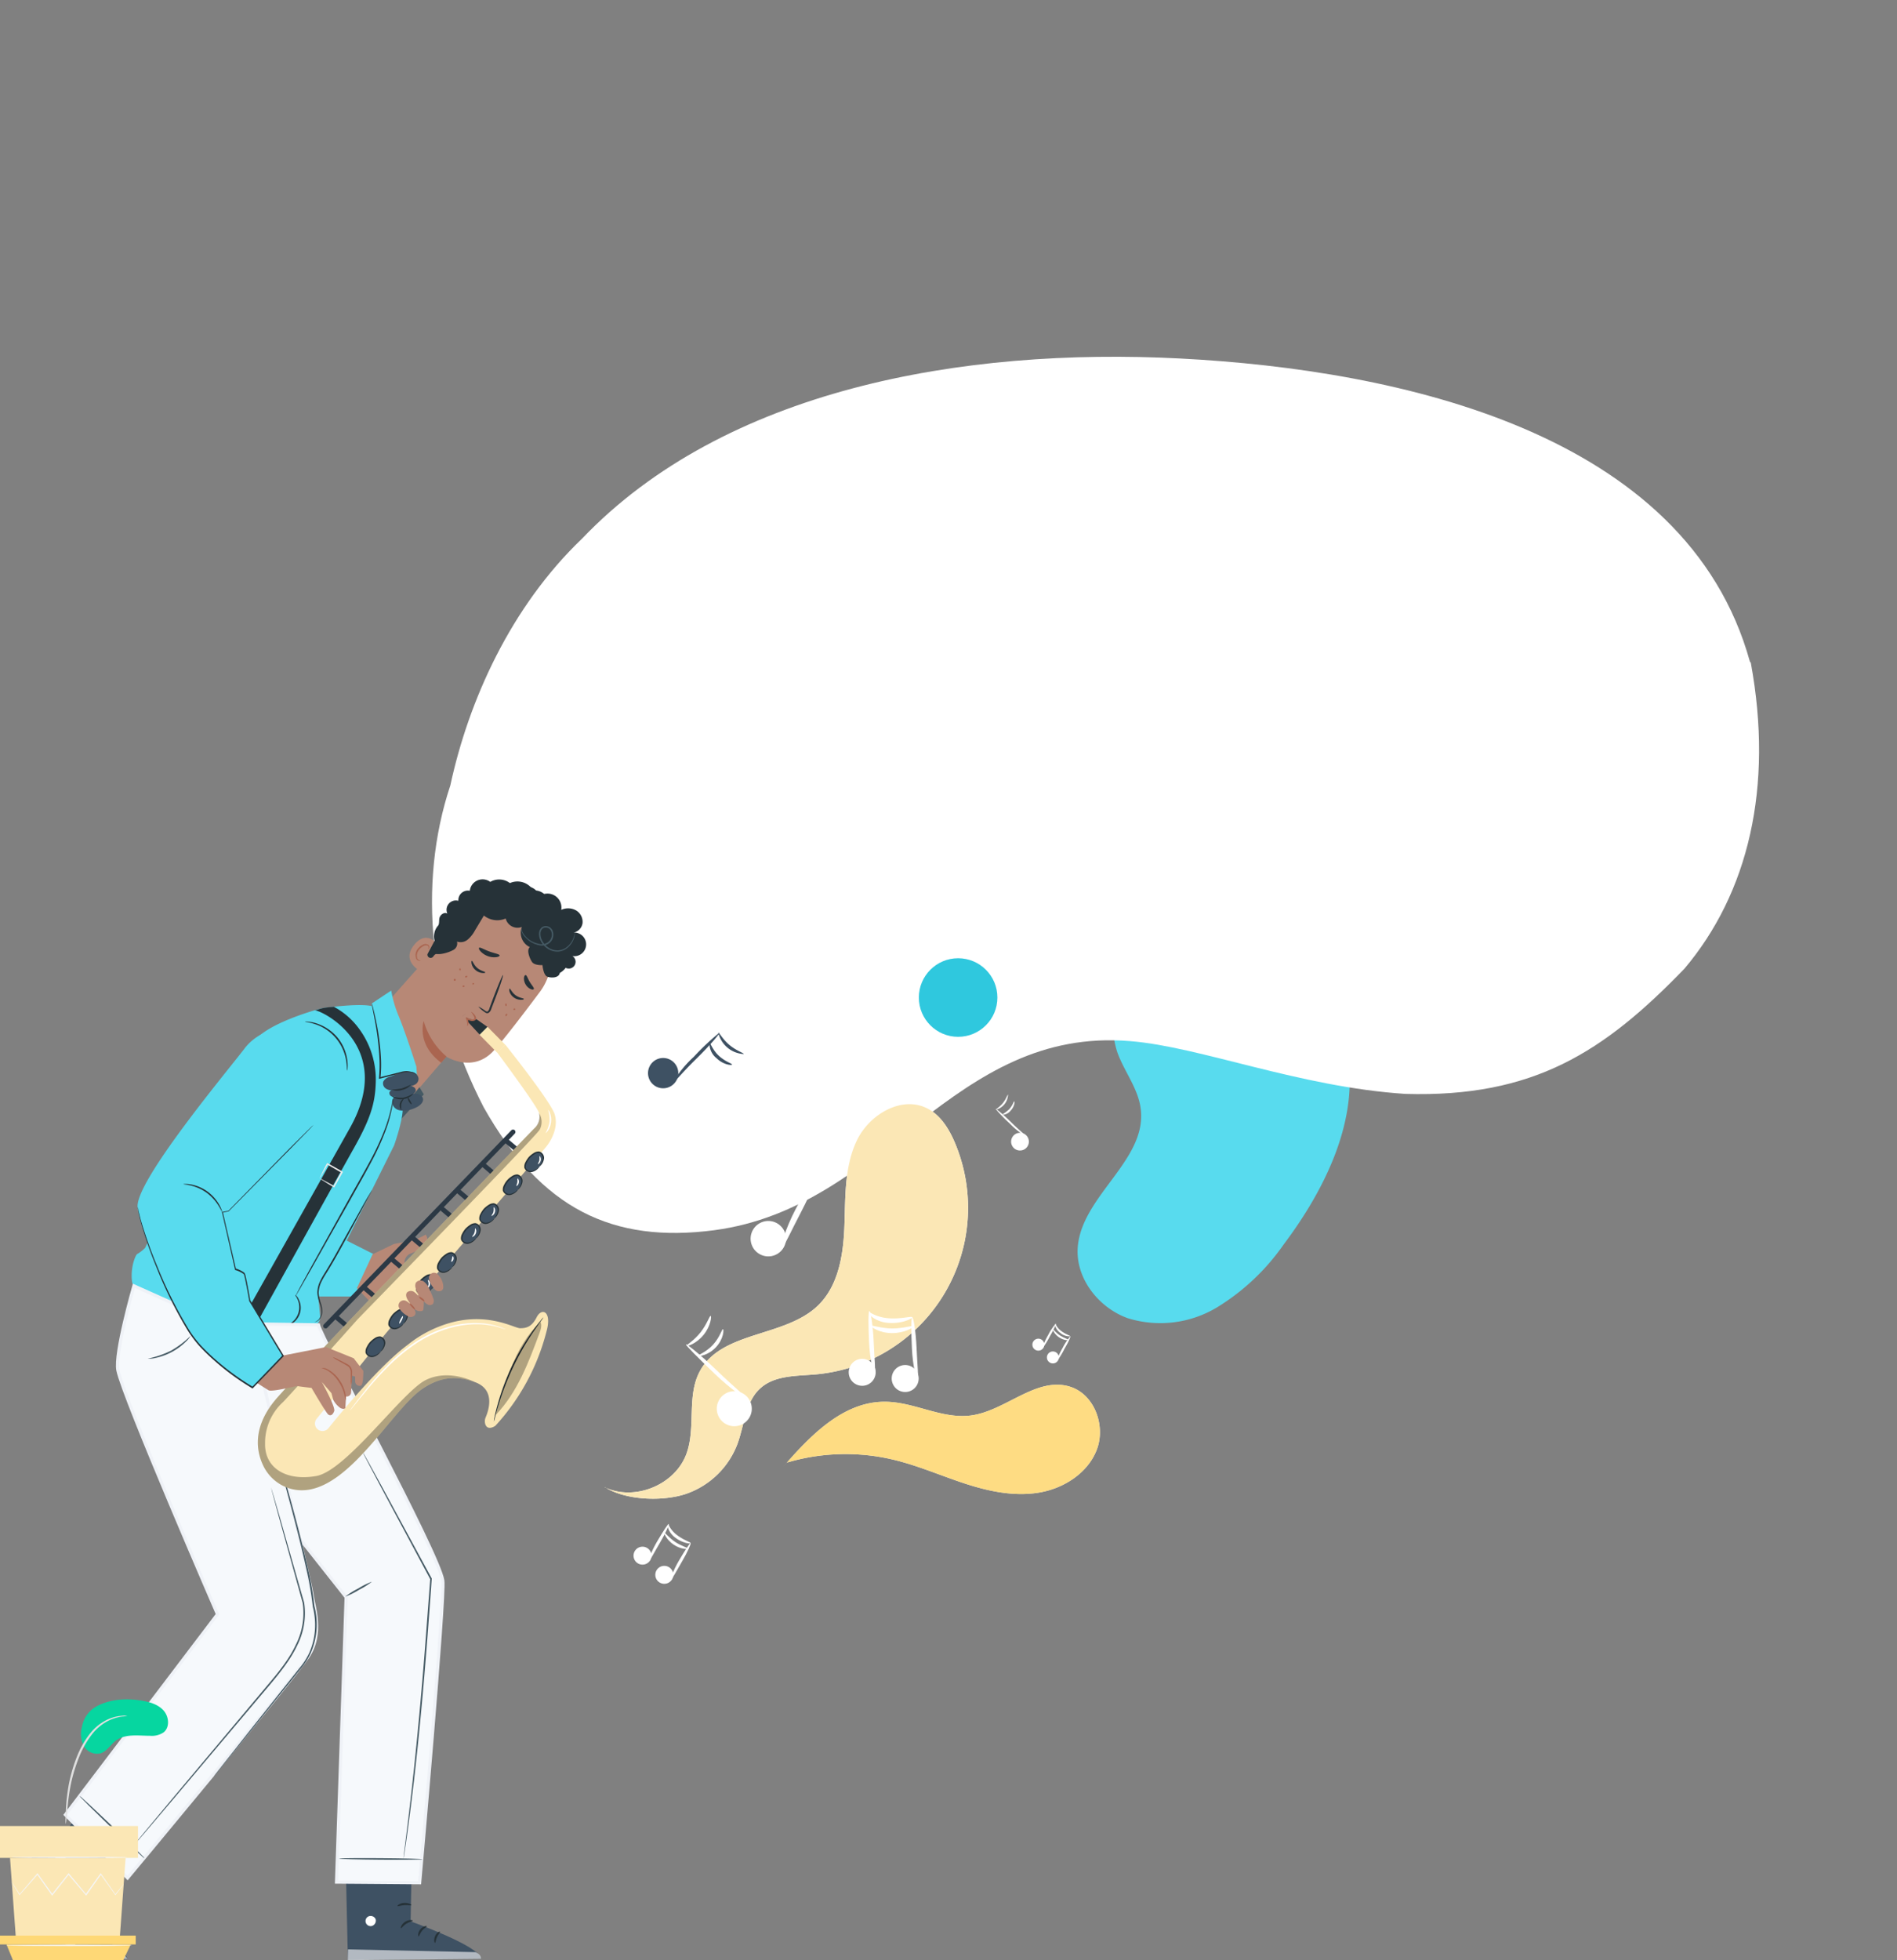 <svg xmlns="http://www.w3.org/2000/svg" width="600.201" height="619.921" viewBox="0 0 600.201 619.921">
    <rect x="0" y="0" width="600.201" height="619.921" fill="#808080" stroke="none"/>
    <defs>
        <style>
            .cls-1{fill:#58dbee}.cls-2{fill:#fff}.cls-3{fill:#b78876}.cls-4{fill:#aa6550}.cls-5{fill:#263238}.cls-6{fill:#455a64}.cls-7{fill:#3e5163}.cls-9{opacity:.6}.cls-10{fill:#f6f9fc;stroke:#eff2f7}.cls-11{opacity:.3}.cls-12{fill:#fbe7b5}.cls-15{fill:#fed876}.cls-16{fill:#f5f5f5}
        </style>
    </defs>
    <g id="Grupo_4393" transform="translate(-767.537 -6589.166)">
        <g id="Grupo_4389" transform="rotate(30 -12243.023 5562.992)">
            <path id="Trazado_1051" d="M19.271 2.811A41.95 41.95 0 0 0 .715 28.5a30.746 30.746 0 0 0 9.352 29.34c4.935 4.195 11.376 6.589 15.3 11.7 10.092 13.048-2.467 33.36 4.786 48.138 4.318 8.76 15.225 13.1 24.824 11.376A34.793 34.793 0 0 0 77.729 112a70.427 70.427 0 0 0 8.34-27.835c2.468-20.21 1.259-43.306-10.684-59.741S37.63-6.221 19.395 2.811" class="cls-1"/>
        </g>
        <g id="Grupo_4388" transform="rotate(-128 2259.44 3302.628)">
            <path id="Trazado_1051-2" d="M72.44 403.672c-35.462-18.513-56.917-45.485-63.31-76.135-5.088-36.271-2.73-62.716 23.139-93.921 22.378-25.115 51.8-42.038 66.748-58.323 38.458-41.616 6.259-93.389 33.9-140.512C149.376 6.854 171.922-4.306 208.5 1.2c36.834 6.964 68.369 26.738 86.7 54.361 17.6 21.1 32.743 49.821 35.849 80.927 9.4 64.43-26.164 131.827-71.673 184.221S142.4 432.465 72.91 403.672" class="cls-2" transform="translate(9.456 7.388)"/>
        </g>
        <g id="Grupo_3470" transform="translate(760.085 266.975)">
            <g id="Playing_Music-pana" transform="translate(7.452 6600.303)">
                <g id="freepik--Character--inject-37">
                    <path id="Trazado_1086" d="M180.687 142.181l-2.806 15.5 1.244 15.417 10.618-2.554 5.782-6.754 4.855-5.613s8.42 5.379 15.043-1.946c3.2-3.536 9.187-11.357 14.528-18.5a18.392 18.392 0 0 0-2.563-24.819l-.711-.636c-8.1-6.343-18.009-3-24.127 5.267l-21.872 24.669" class="cls-3" transform="translate(-59.163 -102.103)"/>
                    <path id="Trazado_1087" d="M201.478 160.756a22.985 22.985 0 0 1-7.232-11.226s-2.423 7.334 5.557 13.191z" class="cls-4" transform="translate(-60.196 -104.718)"/>
                    <path id="Trazado_1088" d="M223.342 138.58c.253-.056.664 1.207 1.871 2.086s2.582.936 2.61 1.151-.318.281-.935.281a3.742 3.742 0 0 1-2.227-.73 3.638 3.638 0 0 1-1.375-1.871c-.122-.524-.057-.897.056-.917z" class="cls-5" transform="translate(-62.087 -104.012)"/>
                    <path id="Trazado_1089" d="M210.56 129.18c.253 0 .552 1.272 1.712 2.255s2.488 1.132 2.5 1.375-.346.253-.936.206a3.8 3.8 0 0 1-2.142-.936 3.741 3.741 0 0 1-1.216-1.965c-.133-.57-.03-.926.082-.935z" class="cls-5" transform="translate(-61.261 -103.406)"/>
                    <path id="Trazado_1090" d="M212.74 143.953a10.372 10.372 0 0 1 2.114 1.272c.318.225.646.412.87.253a1.927 1.927 0 0 0 .561-1.029l1.095-2.975c1.59-4.2 3-7.55 3.171-7.484s-.935 3.527-2.563 7.727c-.393 1.029-.776 2.011-1.132 2.947a2.245 2.245 0 0 1-.861 1.272.936.936 0 0 1-.851 0 3.135 3.135 0 0 1-.552-.365 9.889 9.889 0 0 1-1.852-1.618z" class="cls-5" transform="translate(-61.411 -103.716)"/>
                    <path id="Trazado_1091" d="M213 124.776c.318-.3 1.59.552 3.274 1.16s3.19.823 3.237 1.254c0 .206-.384.44-1.085.543a5.782 5.782 0 0 1-2.685-.346 5.857 5.857 0 0 1-2.273-1.5c-.468-.522-.621-.962-.468-1.111z" class="cls-5" transform="translate(-61.424 -103.118)"/>
                    <path id="Trazado_1092" d="M228.676 134c.44 0 .7 1.113 1.356 2.18s1.441 1.871 1.272 2.236c-.094.187-.477.224-1 0a3.5 3.5 0 0 1-1.59-1.459 3.611 3.611 0 0 1-.524-2.1c.065-.539.29-.857.486-.857z" class="cls-5" transform="translate(-62.407 -103.717)"/>
                    <path id="Trazado_1093" d="M199.069 124.327c-.075-.159-3.742-5.987-8.055-.786s1.806 8.42 1.937 8.307 6.118-7.521 6.118-7.521z" class="cls-3" transform="translate(-59.911 -102.903)"/>
                    <path id="Trazado_1094" d="M193.128 128.7a1.3 1.3 0 0 1-.355-.065 1.207 1.207 0 0 1-.692-.543 2.91 2.91 0 0 1 .627-2.872 3.836 3.836 0 0 1 1.328-1.095 1.375 1.375 0 0 1 1.254-.131.608.608 0 0 1 .327.692c-.047.206-.168.281-.15.309s.187 0 .327-.243a.757.757 0 0 0 .056-.5.87.87 0 0 0-.383-.543 1.665 1.665 0 0 0-1.618 0 4.041 4.041 0 0 0-1.516 1.2 3.056 3.056 0 0 0-.533 3.34 1.244 1.244 0 0 0 .935.543c.271.031.402-.062.393-.092z" class="cls-4" transform="translate(-60.041 -103.04)"/>
                    <path id="Trazado_1095" d="M241.137 122.108a3.172 3.172 0 0 0-2.947-2.442 3.162 3.162 0 0 0-1.366-4.958 2.666 2.666 0 0 0-2.806-4.388 4.584 4.584 0 0 0-4.968-5.164 5.875 5.875 0 0 0-7.419-2.348 5.613 5.613 0 0 0-6.212-.374 4.069 4.069 0 0 0-6.474 2.807 3.022 3.022 0 0 0-3.62 3.162 2.956 2.956 0 0 0-3.48 4.06c-.823-.561-1.993.159-2.4 1.076s.056 2.245-.692 2.909a5.117 5.117 0 0 0-.935 4.575l-2.264 4.257a1.01 1.01 0 0 0 1.815.767c.318-.43.617-.786.936-.8a7.58 7.58 0 0 0 2.395-.178 11.788 11.788 0 0 0 3.134-1.16 2.339 2.339 0 0 0 1.057-2.6 3.508 3.508 0 0 0 3.443-.674 10.29 10.29 0 0 0 2.264-2.881l2.807-4.678a6.754 6.754 0 0 0 6.895.936 3.864 3.864 0 0 0 5.117 2.676 5.024 5.024 0 0 0 2.526 6.38c-1.123.87-.1 3.508.683 4.678s3.312 1.01 3.312 1.01.253 3.2 1.562 3.667 3.649.374 3.911-1.179a6.361 6.361 0 0 0 2.152-2.011 3.452 3.452 0 0 0-.122-3.742 3.153 3.153 0 0 0 1.7-3.387z" class="cls-5" transform="translate(-60.302 -101.629)"/>
                    <path id="Trazado_1096" d="M206.627 132.375c-.122.056-.3-.066-.327-.29s.112-.393.243-.365a.374.374 0 0 1 .084.655z" class="cls-4" transform="translate(-60.996 -103.569)"/>
                    <path id="Trazado_1097" d="M208.954 134.343c.065.122 0 .29-.215.384a.328.328 0 0 1-.44-.056c-.056-.112 0-.29.224-.374s.377-.076.431.046z" class="cls-4" transform="translate(-61.124 -103.732)"/>
                    <path id="Trazado_1098" d="M211.246 136.715a.3.3 0 0 1-.449.374.262.262 0 0 1 .075-.365.271.271 0 0 1 .374-.009z" class="cls-4" transform="translate(-61.283 -103.887)"/>
                    <path id="Trazado_1099" d="M204.823 135.887a.318.318 0 1 1 .243-.309.29.29 0 0 1-.243.309z" class="cls-4" transform="translate(-60.875 -103.798)"/>
                    <path id="Trazado_1100" d="M208.056 137.706c0 .131-.094.253-.29.281s-.346-.065-.346-.206a.327.327 0 0 1 .29-.281.318.318 0 0 1 .346.206z" class="cls-4" transform="translate(-61.068 -103.942)"/>
                    <path id="Trazado_1101" d="M222.157 144.432c-.131 0-.3-.131-.327-.393s.112-.468.243-.449.225.2.243.4-.037.404-.159.442z" class="cls-4" transform="translate(-61.997 -104.335)"/>
                    <path id="Trazado_1102" d="M225.209 145.391c.075.112 0 .271-.2.346a.3.3 0 0 1-.393-.094.334.334 0 0 1 .589-.253z" class="cls-4" transform="translate(-62.177 -104.443)"/>
                    <path id="Trazado_1103" d="M221.993 147.79c-.122-.047-.131-.262 0-.468s.3-.309.412-.234a.383.383 0 0 1 0 .477.361.361 0 0 1-.412.225z" class="cls-4" transform="translate(-62.002 -104.559)"/>
                    <path id="Trazado_1104" d="M230.16 104.17a4.042 4.042 0 0 1 2.984 2.984 4.406 4.406 0 0 1 6.96 4.294 5.155 5.155 0 0 1 4.678.159 4.2 4.2 0 0 1 2.058 4.079 3.546 3.546 0 0 1-3.284 2.994 3.742 3.742 0 1 1 .075 7.372 2.142 2.142 0 1 1-2.423 3.527c-.674 1.375-2.806 1.328-3.939.271s-1.45-2.666-1.74-4.172" class="cls-5" transform="translate(-62.535 -101.793)"/>
                    <path id="Trazado_1105" d="M244.235 119.413a2.014 2.014 0 0 1 0 .4 6.218 6.218 0 0 1-.168 1.132 6.549 6.549 0 0 1-2.32 3.489A5.127 5.127 0 0 1 239 125.5a5.613 5.613 0 0 1-3.274-.851 6.2 6.2 0 0 1-2.423-2.807 4.679 4.679 0 0 1-.412-1.974 2.638 2.638 0 0 1 .823-1.974 2.124 2.124 0 0 1 2.114-.318 2.367 2.367 0 0 1 1.431 1.5 3.414 3.414 0 0 1-.936 3.592 3.817 3.817 0 0 1-3.274.842 8.681 8.681 0 0 1-2.741-1.057 5.961 5.961 0 0 1-1.02-.776c-.3-.271-.571-.524-.814-.786a4.208 4.208 0 0 1-1-1.534 2.871 2.871 0 0 1-.122-1.151 1 1 0 0 1 .094-.393 4.35 4.35 0 0 0 .206 1.478 7.485 7.485 0 0 0 2.806 2.872 8.906 8.906 0 0 0 2.629.935 3.452 3.452 0 0 0 2.909-.786 2.975 2.975 0 0 0 .8-3.1 1.871 1.871 0 0 0-1.151-1.2 1.637 1.637 0 0 0-1.637.234 2.161 2.161 0 0 0-.646 1.609 4.3 4.3 0 0 0 .365 1.777 5.809 5.809 0 0 0 2.227 2.648 5.174 5.174 0 0 0 3.012.833 4.827 4.827 0 0 0 2.563-.936 6.548 6.548 0 0 0 2.339-3.265c.311-.947.311-1.499.367-1.499z" class="cls-6" transform="translate(-62.352 -102.648)"/>
                    <path id="Trazado_1106" d="M159.5 219.61l16.362 8.242-6.249 13.322H152.08l2.526-14.575z" class="cls-1" transform="translate(-57.5 -109.238)"/>
                    <path id="Trazado_1107" d="M186.39 182.257l7.428-8.083-1.4-2.264-5.454 6.773z" class="cls-6" transform="translate(-59.712 -106.162)"/>
                    <path id="Trazado_1108" d="M181.147 175.292c-.879-3.518-7.755-29.777-7.755-29.777s.243-2.807-17.354-.421c-1.179.159-16.138 4.322-20.984 9.6-4.6 5.024-32.387 59.92-35.288 66.225a11.824 11.824 0 0 1-2.367 1.871c-.505.075-1.749 2.881-1.871 6.3s.655 3.854.655 3.854 29.263 15.848 49.507 14.3c0 0 9.355.084 9.477-4.425l-.571-6.165 23.94-48.132s3.5-9.703 2.611-13.23z" class="cls-1" transform="translate(-53.852 -104.37)"/>
                    <path id="Trazado_1109" d="M176.732 143.308l6.128-4.088a36.355 36.355 0 0 0 2.4 8.158c2.357 5.753 5.557 15.9 5.557 15.9l.168 2.648-2.255-.936a2.442 2.442 0 0 0-1.609-.131l-7.9 2.1s-.412-13.284-2.039-18.551a10.759 10.759 0 0 1-.45-5.1z" class="cls-1" transform="translate(-59.081 -104.053)"/>
                    <path id="Trazado_1110" d="M193.131 175.053a1.955 1.955 0 0 0-1.254-1.216 5.794 5.794 0 0 0-1.8-.243 1.113 1.113 0 0 0 .543-1.749 2.115 2.115 0 0 0-2.021-.589 4.107 4.107 0 0 0 2.2-.617 2.058 2.058 0 0 0 .936-1.983 2.5 2.5 0 0 0-2.348-1.955c-3.387-.14-4.172.711-6.773 1.59a3 3 0 0 0-2.03 1.534 1.964 1.964 0 0 0 .767 2.124 3.378 3.378 0 0 0 1.871.6.936.936 0 0 0-.674.674 1.141 1.141 0 0 0 .552 1.179 1.749 1.749 0 0 0 1.338.15 2 2 0 0 0-.936 2.386 2.919 2.919 0 0 0 1.998 1.862 5.66 5.66 0 0 0 2.807.056 9.748 9.748 0 0 0 3.34-1.244c.913-.576 1.783-1.548 1.484-2.559z" class="cls-7" transform="translate(-59.333 -105.825)"/>
                    <path id="Trazado_1111" d="M189.579 171a4.752 4.752 0 0 1-2.807 1.7 4.677 4.677 0 0 1-3.3-.094 23.079 23.079 0 0 0 3.171-.384 24.244 24.244 0 0 0 2.936-1.222z" class="cls-5" transform="translate(-59.524 -106.103)"/>
                    <path id="Trazado_1112" d="M190.3 174a2.514 2.514 0 0 1-.739.823 5.211 5.211 0 0 1-2.47 1.01 5.154 5.154 0 0 1-2.648-.346 2.064 2.064 0 0 1-.936-.608 9.094 9.094 0 0 0 3.508.468A9.2 9.2 0 0 0 190.3 174z" class="cls-5" transform="translate(-59.526 -106.296)"/>
                    <path id="Trazado_1113" d="M186.664 179.25c-.056 0-.225-.14-.365-.487a2.461 2.461 0 0 1-.084-1.459 2.414 2.414 0 0 1 .758-1.254c.29-.253.514-.318.552-.262a5.584 5.584 0 0 0-.833 1.628 8.988 8.988 0 0 0-.028 1.834z" class="cls-5" transform="translate(-59.696 -106.41)"/>
                    <path id="Trazado_1114" d="M190.113 177.5c-.094.094-.608-.271-.936-.936s-.393-1.3-.271-1.328.365.5.7 1.095.6 1.079.507 1.169z" class="cls-5" transform="translate(-59.871 -106.376)"/>
                    <path id="Trazado_1115" d="M170.067 151.661a23.622 23.622 0 0 0-7.98-6.951c-4.678.355-4.434.861-6.174 1.132 1.59-.449 25.96 11.011 11.31 37.1-14.893 26.522-31.293 55.663-31.293 55.663l1.076 1.787 1.637 2.694s24.51-44.306 29.731-53.567 6.754-14.136 6.97-20.712a27.13 27.13 0 0 0-5.276-17.148z" class="cls-5" transform="translate(-56.458 -104.407)"/>
                    <path id="Trazado_1116" d="M191.013 166.2a5.3 5.3 0 0 0-.8-.421 7.307 7.307 0 0 0-2.414-.515 24.125 24.125 0 0 0-3.742.87l-4.743 1.226-.318.094v-.337a42.712 42.712 0 0 0 .159-5.763 87.657 87.657 0 0 0-1.506-12.611l-.72-3.742a9.687 9.687 0 0 1-.225-1.4 7.36 7.36 0 0 1 .412 1.366c.224.879.543 2.161.87 3.742a75.167 75.167 0 0 1 1.656 12.658 40.608 40.608 0 0 1-.187 5.828l-.29-.243 4.762-1.2 2.021-.505a7.484 7.484 0 0 1 1.8-.271 6.55 6.55 0 0 1 2.479.655 2 2 0 0 1 .786.569z" class="cls-5" transform="translate(-59.087 -104.336)"/>
                    <path id="Trazado_1117" d="M175.492 206.77a1.458 1.458 0 0 1-.187.44c-.178.337-.384.739-.646 1.226-.6 1.113-1.4 2.619-2.376 4.453-2.021 3.742-4.771 8.981-7.98 14.659-.8 1.422-1.609 2.807-2.4 4.116s-1.628 2.535-2.245 3.789a8.418 8.418 0 0 0-1 3.742 12.518 12.518 0 0 0 .711 3.349 7.4 7.4 0 0 1 .421 2.891 4.134 4.134 0 0 1-.8 2.067 2.329 2.329 0 0 1-1.123.814 1.207 1.207 0 0 1-.487.066 2.544 2.544 0 0 0 1.459-1 3.939 3.939 0 0 0 .674-1.974 7.212 7.212 0 0 0-.477-2.76 12.244 12.244 0 0 1-.786-3.452 8.606 8.606 0 0 1 1-3.939c.617-1.291 1.459-2.535 2.245-3.845s1.581-2.685 2.386-4.107l8.111-14.575c1.048-1.871 1.871-3.358 2.526-4.388.281-.477.524-.861.711-1.179a2.8 2.8 0 0 1 .262-.393z" class="cls-5" transform="translate(-57.841 -108.41)"/>
                    <path id="Trazado_1118" d="M150.639 242.11a3.078 3.078 0 0 1 1.094 1.385 5.9 5.9 0 0 1-2.067 7.671 3.209 3.209 0 0 1-1.646.645c0-.075.608-.29 1.45-.936a6.015 6.015 0 0 0 1.955-7.241c-.402-.963-.851-1.468-.786-1.524z" class="cls-5" transform="translate(-57.238 -110.689)"/>
                    <path id="Trazado_1119" d="M181.862 175.46a3.742 3.742 0 0 1-.047.72c-.047.468-.122 1.151-.29 2.03a43.591 43.591 0 0 1-1.983 7.3 80.731 80.731 0 0 1-4.631 10.2c-1.974 3.742-4.275 7.737-6.633 11.984l-12.236 21.676-3.742 6.549-1.057 1.8a3.423 3.423 0 0 1-.393.6 4.52 4.52 0 0 1 .309-.645l.936-1.815 3.62-6.614 12.115-21.779c2.367-4.247 4.678-8.261 6.661-11.965a86.738 86.738 0 0 0 4.678-10.1 48.641 48.641 0 0 0 2.114-7.213c.2-.861.3-1.544.374-2.011a4.168 4.168 0 0 1 .205-.717z" class="cls-5" transform="translate(-57.42 -106.39)"/>
                    <path id="Trazado_1120" fill="#ebebeb" d="M159.1 202.365a6.549 6.549 0 0 1 .552-1.254c.383-.8.935-1.993 1.712-3.415l.1-.2.187.112 4.612 2.582.206.122-.112.206-2.573 4.575-.1.187-.187-.112c-1.385-.823-2.517-1.534-3.274-2.03a6.918 6.918 0 0 1-1.132-.776 11.857 11.857 0 0 1 1.347.664c.814.43 1.946 1.038 3.274 1.777l-.29.084 2.507-4.6.094.327-4.584-2.638.29-.084c-.739 1.319-1.375 2.414-1.871 3.209a13.412 13.412 0 0 1-.758 1.264z" transform="translate(-57.952 -107.812)"/>
                    <path id="Trazado_1121" d="M80.512 411.9l-.486.645-9.4 12.321-11.696 8.008 15.651 30.152h17.232s-1.244-4.144-9.533-6.287l-.543-16.549 14.884-16.353" class="cls-7" transform="translate(-51.492 -121.638)"/>
                    <g id="Grupo_998" class="cls-9" transform="translate(7.438 309.534)">
                        <path id="Trazado_1122" d="M58.93 434.2l15.651 30.152 17.232.019-1.937-2.592L75.863 461l-14.445-28.5z" class="cls-2" transform="translate(-58.93 -432.5)"/>
                    </g>
                    <path id="Trazado_1123" d="M83.441 451.664c-.131.178-1.123-.384-2.46-.346s-2.311.59-2.442.412.814-1.16 2.432-1.17 2.62.973 2.47 1.104z" class="cls-5" transform="translate(-52.756 -124.131)"/>
                    <path id="Trazado_1124" d="M83.141 447.224c-.168.122-.936-.935-2.311-1.169s-2.47.365-2.582.178.14-.365.617-.627a3.239 3.239 0 0 1 2.114-.29 3.162 3.162 0 0 1 1.871 1.085c.3.43.375.767.291.823z" class="cls-5" transform="translate(-52.737 -123.789)"/>
                    <path id="Trazado_1125" d="M83.3 441.568c-.187.094-.767-.935-1.974-1.319s-2.273 0-2.367-.215.178-.328.655-.505a2.985 2.985 0 0 1 1.965 0 2.937 2.937 0 0 1 1.534 1.235c.261.436.28.767.187.804z" class="cls-5" transform="translate(-52.783 -123.409)"/>
                    <path id="Trazado_1126" d="M88.27 437.165c-.206.066-.692-.935-1.759-1.609s-2.142-.8-2.152-1.01 1.272-.486 2.573.384 1.544 2.206 1.338 2.235z" class="cls-5" transform="translate(-53.132 -123.084)"/>
                    <g id="Grupo_999" class="cls-9" transform="translate(17.092 308.682)">
                        <path id="Trazado_1127" d="M73.348 433.63a2.049 2.049 0 1 1-2.048-2.04 2.049 2.049 0 0 1 2.048 2.04z" class="cls-2" transform="translate(-69.25 -431.59)"/>
                    </g>
                    <path id="Trazado_1128" d="M188.842 430.9l-.412 21.517s21.938 7.793 22.256 11.778l-42.1.421-.758-33.576z" class="cls-7" transform="translate(-58.515 -122.863)"/>
                    <path id="Trazado_1129" d="M175.816 452.117a1.612 1.612 0 1 0 .8 3.125 1.787 1.787 0 0 0 1.216-2.077 1.721 1.721 0 0 0-2.17-.992" class="cls-2" transform="translate(-58.952 -124.229)"/>
                    <g id="Grupo_1000" class="cls-9" transform="translate(110.045 338.422)">
                        <path id="Trazado_1130" d="M168.61 466.767l.056-3.387 40.367.87s1.871.786 1.7 2.1z" class="cls-2" transform="translate(-168.61 -463.38)"/>
                    </g>
                    <path id="Trazado_1131" d="M190.318 453.667c0 .206-1.029.309-2.03.935s-1.525 1.525-1.712 1.45.094-1.263 1.319-2.049 2.47-.524 2.423-.336z" class="cls-5" transform="translate(-59.721 -124.319)"/>
                    <path id="Trazado_1132" d="M195.151 455.564c0 .2-.833.552-1.525 1.422s-.87 1.787-1.067 1.777-.355-1.16.515-2.227 2.067-1.168 2.077-.972z" class="cls-5" transform="translate(-60.1 -124.449)"/>
                    <path id="Trazado_1133" d="M198.1 460.906c-.187.047-.5-.936 0-2.1s1.459-1.572 1.553-1.4-.5.767-.935 1.7-.411 1.782-.618 1.8z" class="cls-5" transform="translate(-60.45 -124.57)"/>
                    <path id="Trazado_1134" d="M189.789 448.371c-.084.187-1.029-.084-2.189 0s-2.058.458-2.17.281.748-.935 2.114-.992 2.348.552 2.245.711z" class="cls-5" transform="translate(-59.65 -123.944)"/>
                    <path id="Trazado_1135" d="M156.171 252.2c1.02 4.416 38.141 72.39 39.348 80.894.748 5.239-7.325 95.553-7.325 95.553l-26.307-.206 3.04-90.09-33.36-42.173-11.8-44.5z" class="cls-10" transform="translate(-55.416 -111.306)"/>
                    <path id="Trazado_1136" d="M94.776 239.06s-6.146 21.33-5.061 26.728c1.731 8.625 31.508 77.133 31.508 77.133L73.11 406.33l19.646 20s52.061-62.464 57.066-69.93 1.768-16.025 1.244-20.1c-.421-3.265-18.561-80.379-18.561-80.379z" class="cls-10" transform="translate(-52.407 -110.492)"/>
                    <path id="Trazado_1137" d="M176.188 339.07a25.027 25.027 0 0 1-4.107 2.582 24.254 24.254 0 0 1-4.341 2.152 24.515 24.515 0 0 1 4.107-2.582 23.516 23.516 0 0 1 4.341-2.152z" class="cls-6" transform="translate(-58.509 -116.941)"/>
                    <path id="Trazado_1138" d="M123.35 397.158a1.8 1.8 0 0 1 .178-.262l.571-.749 2.208-2.806 8.223-10.394 12.237-15.389 3.536-4.444a21.266 21.266 0 0 0 3.181-4.911 22.04 22.04 0 0 0 1.628-12.059 19.824 19.824 0 0 0-.515-2.629v-.047a100.172 100.172 0 0 0-2.011-11.788c-.833-3.742-1.693-7.4-2.563-10.833-1.731-6.867-3.405-13.013-4.837-18.149s-2.638-9.262-3.471-12.115c-.412-1.4-.739-2.5-.935-3.284-.1-.355-.178-.636-.243-.851a1.653 1.653 0 0 1-.065-.29 1.852 1.852 0 0 1 .112.281l.29.833c.253.739.608 1.871 1.057 3.256.936 2.806 2.142 6.96 3.62 12.087s3.181 11.226 4.94 18.13c.879 3.433 1.759 7.054 2.6 10.833a101.9 101.9 0 0 1 2.03 11.853v-.056a21.95 21.95 0 0 1 .533 2.7 22.564 22.564 0 0 1-1.759 12.283 21.861 21.861 0 0 1-3.246 5l-3.555 4.434-12.294 15.325-8.345 10.29-2.283 2.807-.608.711a1.417 1.417 0 0 1-.215.234z" class="cls-6" transform="translate(-55.647 -113.529)"/>
                    <path id="Trazado_1139" d="M98.445 431.222a4.415 4.415 0 0 1-.879-.7l-2.255-2.058c-1.871-1.749-4.472-4.191-7.3-6.913s-5.342-5.2-7.213-7.016l-2.142-2.17a4.819 4.819 0 0 1-.748-.842 4.424 4.424 0 0 1 .879.7c.6.561 1.357 1.244 2.245 2.058 1.871 1.749 4.472 4.191 7.316 6.913s5.379 5.211 7.2 7.026l2.152 2.16a5.809 5.809 0 0 1 .748.842z" class="cls-6" transform="translate(-52.716 -121.613)"/>
                    <path id="Trazado_1140" d="M139.668 307.33a.58.58 0 0 1 .066.168 2.307 2.307 0 0 0 .159.505l.589 1.955 2.152 7.428c1.815 6.418 4.4 15.492 7.484 26.251a22.546 22.546 0 0 1-2.2 13.556c-2.086 4.434-5.295 8.42-8.644 12.433l-30.442 36.045-9.26 10.889-2.545 2.947-.664.758c-.159.168-.234.252-.243.243a2.931 2.931 0 0 1 .206-.281l.627-.786 2.442-2.966 9.149-10.983 30.329-36.139c3.349-3.976 6.549-7.961 8.588-12.33a22.19 22.19 0 0 0 2.2-13.266l-7.278-26.3c-.87-3.181-1.553-5.707-2.03-7.484-.224-.842-.4-1.5-.524-1.974-.047-.215-.094-.374-.122-.514a1.052 1.052 0 0 0-.039-.155z" class="cls-6" transform="translate(-53.891 -114.895)"/>
                    <path id="Trazado_1141" d="M114.524 255.94a7.362 7.362 0 0 1-1.469 1.805 19.309 19.309 0 0 1-9.8 5.22 7.41 7.41 0 0 1-2.311.206 30.413 30.413 0 0 0 7.372-2.526 30.548 30.548 0 0 0 6.212-4.706z" class="cls-6" transform="translate(-54.202 -111.58)"/>
                    <path id="Trazado_1142" d="M192.049 432.885c0 .131-5.912.2-13.209.14s-13.2-.215-13.2-.346 5.912-.2 13.209-.14 13.2.215 13.2.346z" class="cls-6" transform="translate(-58.374 -122.968)"/>
                    <path id="Trazado_1143" d="M173.86 295.58a1.685 1.685 0 0 1 .122.178c.075.15.187.328.318.561l1.216 2.18 4.5 8.2 15.492 28.561v.122c-.477 6.726-1.01 14.033-1.618 21.713-1.441 18.439-3.125 35.1-4.612 47.131-.73 6.015-1.394 10.871-1.871 14.229-.243 1.646-.44 2.947-.571 3.854-.075.421-.122.758-.168 1a2.246 2.246 0 0 1-.066.346 1.878 1.878 0 0 1 0-.346l.112-1.01c.112-.935.281-2.217.487-3.873.412-3.358 1.029-8.223 1.712-14.248 1.4-12.031 3.031-28.692 4.472-47.122.58-7.643 1.132-14.968 1.646-21.7v.122c-6.2-11.6-11.535-21.517-15.324-28.626l-4.378-8.27-1.151-2.217-.29-.58a.554.554 0 0 1-.028-.205z" class="cls-6" transform="translate(-58.904 -114.137)"/>
                    <path id="Trazado_1144" d="M176.657 227.951l6.773-3.265 5.922-1.095a23.806 23.806 0 0 0 4.107-1.871 3 3 0 0 1 .458 2.46c-.477 1.085-3.209 2.807-5.061 3.48a3.059 3.059 0 0 0-2.1 3.293c.168.936 7.69 8.279 7.69 8.279l-10.525 10.992-8.5-7.727-3.742-3.826z" class="cls-3" transform="translate(-58.763 -109.374)"/>
                    <path id="Trazado_1145" d="M225.356 194.818l-6.343-5.36 1.871-1.955a.749.749 0 0 0 0-1.057.739.739 0 0 0-1.057 0l-59.311 61.388a.751.751 0 1 0 1.076 1.048l2.545-2.647a.356.356 0 0 0 .094.112l6.708 5.679a.748.748 0 0 0 1.067-.1.749.749 0 0 0-.1-1.038l-6.708-5.678 7.886-8.167 6.6 5.613a.739.739 0 0 0 1.066-.112.739.739 0 0 0-.1-1.029l-6.55-5.535 7.69-7.952 6.623 5.613a.748.748 0 1 0 .936-1.141l-6.549-5.548 5.52-5.716 6.474 5.482a.758.758 0 0 0 1.076-.1.758.758 0 0 0-.1-1.038l-6.4-5.417 8.111-8.42a.646.646 0 0 0 .206.318l6.717 5.679a.748.748 0 0 0 1.066-.1.748.748 0 0 0-.1-1.038l-6.717-5.679a.833.833 0 0 0-.253-.14l4.266-4.416 6.549 5.51a.748.748 0 1 0 .936-1.141l-6.427-5.445 6.97-7.222a1.073 1.073 0 0 0 .094.122l6.708 5.679a.758.758 0 0 0 .936-1.151l-6.717-5.679 6.259-6.474 6.408 5.417a.739.739 0 0 0 1.076-.1.748.748 0 0 0-.094-1.057z" class="cls-7" transform="translate(-58.03 -107.085)"/>
                    <g id="Grupo_1001" class="cls-11" transform="translate(102.273 79.138)">
                        <path id="Trazado_1146" d="M225.356 194.818l-6.343-5.36 1.871-1.955a.749.749 0 0 0 0-1.057.739.739 0 0 0-1.057 0l-59.311 61.388a.751.751 0 1 0 1.076 1.048l2.545-2.647a.356.356 0 0 0 .094.112l6.708 5.679a.748.748 0 0 0 1.067-.1.749.749 0 0 0-.1-1.038l-6.708-5.678 7.886-8.167 6.6 5.613a.739.739 0 0 0 1.066-.112.739.739 0 0 0-.1-1.029l-6.55-5.535 7.69-7.952 6.623 5.613a.748.748 0 1 0 .936-1.141l-6.549-5.548 5.52-5.716 6.474 5.482a.758.758 0 0 0 1.076-.1.758.758 0 0 0-.1-1.038l-6.4-5.417 8.111-8.42a.646.646 0 0 0 .206.318l6.717 5.679a.748.748 0 0 0 1.066-.1.748.748 0 0 0-.1-1.038l-6.717-5.679a.833.833 0 0 0-.253-.14l4.266-4.416 6.549 5.51a.748.748 0 1 0 .936-1.141l-6.427-5.445 6.97-7.222a1.073 1.073 0 0 0 .094.122l6.708 5.679a.758.758 0 0 0 .936-1.151l-6.717-5.679 6.259-6.474 6.408 5.417a.739.739 0 0 0 1.076-.1.748.748 0 0 0-.094-1.057z" transform="translate(-160.302 -186.222)"/>
                    </g>
                    <path id="Trazado_1147" d="M215.32 151.244l-3.471-2.432a3.826 3.826 0 0 1-3.424-1.721l-.936.8 5.491 5.922z" class="cls-5" transform="translate(-61.073 -104.561)"/>
                    <path id="Trazado_1148" d="M225.567 184.069s-68.18 70.341-81.165 85c-8.12 9.168-6.708 17.008-4.509 21.592a13.705 13.705 0 0 0 8.167 7.157c16.783 5.295 31.807-24.539 42.295-31.517 4.893-3.256 9.832-4.434 16.456-2.077s4.406 8.906 3.461 11.142a3.106 3.106 0 0 0-.131 2.17c.758 2.283 3.2.514 3.2.514a69.473 69.473 0 0 0 16.138-29.712c1.871-6.549-1.487-7.783-3.087-4.6s-3.4 3.424-5.155 3.471-9.355-4.762-20.9-2.058a37.906 37.906 0 0 0-14.753 7.306c-8.682 6.4-20.853 21.114-25.025 26.316a2.442 2.442 0 0 1-3.153.608 2.386 2.386 0 0 1-.608-3.564c4.575-5.548 17.5-21.264 19.908-24.548 2.928-4 48.647-56.524 52.7-61.454 0 0 4.322-5.052 2.685-10.291-1.291-4.116-15.614-22.013-15.614-22.013l-2.545 2.507s12.564 16.839 13.219 19.1a4.612 4.612 0 0 1-1.584 4.951z" class="cls-12" transform="translate(-56.603 -105.233)"/>
                    <path id="Rectángulo_572" d="M0 0H3.574V7.999H0z" class="cls-12" transform="rotate(-44.68 135.66 -160.012)"/>
                    <path id="Trazado_1149" d="M233.073 198.444c-1.319 1.469-3.04 2.114-4.247.936s1.048-3.8 1.048-3.8 2.358-2.526 3.667-1.45.851 2.846-.468 4.314z" class="cls-7" transform="translate(-62.426 -107.577)"/>
                    <path id="Trazado_1150" d="M233.061 198.428s.131-.225.374-.617a4.425 4.425 0 0 0 .674-1.749 1.974 1.974 0 0 0-.215-1.207c-.234-.355-.58-.776-1.029-.776a2.46 2.46 0 0 0-1.459.505 7.769 7.769 0 0 0-1.366 1.132 8.028 8.028 0 0 0-.936 1.487 2.48 2.48 0 0 0-.346 1.5c.056.449.505.749.889.936a2.02 2.02 0 0 0 1.216.084 4.407 4.407 0 0 0 1.675-.861c.356-.29.543-.468.571-.44s-.122.243-.449.58a4.012 4.012 0 0 1-1.712 1.057 2.1 2.1 0 0 1-2.629-1.272 2.872 2.872 0 0 1 .356-1.805 8.859 8.859 0 0 1 1.048-1.6 7.74 7.74 0 0 1 1.478-1.207 2.928 2.928 0 0 1 1.759-.552 2.086 2.086 0 0 1 1.54 2.477 4 4 0 0 1-.87 1.815c-.344.373-.55.532-.569.513z" class="cls-5" transform="translate(-62.414 -107.562)"/>
                    <path id="Trazado_1151" d="M225.853 206.214c-1.319 1.469-3.031 2.114-4.247.936s1.048-3.8 1.048-3.8 2.357-2.526 3.667-1.45.851 2.883-.468 4.314z" class="cls-7" transform="translate(-61.96 -108.078)"/>
                    <path id="Trazado_1152" d="M225.838 206.2a3.536 3.536 0 0 1 .374-.617 4.416 4.416 0 0 0 .683-1.749 2.076 2.076 0 0 0-.225-1.207 1.422 1.422 0 0 0-1.029-.776 2.479 2.479 0 0 0-1.45.505 8.269 8.269 0 0 0-1.375 1.132 8.031 8.031 0 0 0-.982 1.487 2.544 2.544 0 0 0-.346 1.5c.056.449.505.748.889.936a2.031 2.031 0 0 0 1.216.084 4.406 4.406 0 0 0 1.674-.861 3.675 3.675 0 0 1 .571-.44 2.3 2.3 0 0 1-.449.58 4.013 4.013 0 0 1-1.712 1.057 2.1 2.1 0 0 1-2.629-1.272 2.882 2.882 0 0 1 .356-1.806 6.408 6.408 0 0 1 2.526-2.807 2.928 2.928 0 0 1 1.759-.552 2.1 2.1 0 0 1 1.544 2.479 4.089 4.089 0 0 1-.861 1.815c-.309.37-.515.529-.534.512z" class="cls-5" transform="translate(-61.946 -108.063)"/>
                    <path id="Trazado_1153" d="M217.843 215.954c-1.319 1.469-3.04 2.114-4.247.936s1.048-3.8 1.048-3.8 2.357-2.526 3.667-1.45.851 2.846-.468 4.314z" class="cls-7" transform="translate(-61.444 -108.706)"/>
                    <path id="Trazado_1154" d="M217.831 215.939s.131-.234.374-.617a4.414 4.414 0 0 0 .674-1.759 1.965 1.965 0 0 0-.215-1.2c-.234-.355-.58-.776-1.029-.776a2.516 2.516 0 0 0-1.459.5 6.192 6.192 0 0 0-2.348 2.619 2.488 2.488 0 0 0-.346 1.506c.056.449.505.748.935.936a1.955 1.955 0 0 0 1.216.093 4.406 4.406 0 0 0 1.675-.861c.356-.29.543-.468.571-.44s-.122.243-.449.58a4.107 4.107 0 0 1-1.712 1.057 2.1 2.1 0 0 1-2.629-1.272 2.871 2.871 0 0 1 .355-1.805 8.553 8.553 0 0 1 1.048-1.6 8.174 8.174 0 0 1 1.478-1.216 2.862 2.862 0 0 1 1.759-.542 2.086 2.086 0 0 1 1.544 2.47 4.034 4.034 0 0 1-.87 1.824c-.347.364-.553.522-.572.503z" class="cls-5" transform="translate(-61.432 -108.691)"/>
                    <path id="Trazado_1155" d="M211.682 222.684c-1.319 1.469-3.031 2.114-4.247.936s1.048-3.808 1.048-3.808 2.367-2.526 3.667-1.441.87 2.863-.468 4.313z" class="cls-7" transform="translate(-61.046 -109.14)"/>
                    <path id="Trazado_1156" d="M211.669 222.669s.131-.234.374-.617a4.331 4.331 0 0 0 .683-1.759 2.1 2.1 0 0 0-.215-1.2c-.234-.355-.58-.777-1.029-.786a2.573 2.573 0 0 0-1.459.505 7.829 7.829 0 0 0-1.366 1.141 8.326 8.326 0 0 0-.992 1.478 2.545 2.545 0 0 0-.337 1.506c0 .449.505.748.879.935a2.115 2.115 0 0 0 1.216.094 4.461 4.461 0 0 0 1.675-.861c.355-.29.542-.468.571-.44s-.112.234-.44.58a4.155 4.155 0 0 1-1.721 1.057 2.086 2.086 0 0 1-2.62-1.272 2.873 2.873 0 0 1 .356-1.806 7.484 7.484 0 0 1 1.048-1.6 8.424 8.424 0 0 1 1.469-1.216 2.9 2.9 0 0 1 1.759-.543 2.077 2.077 0 0 1 1.544 2.47 4.088 4.088 0 0 1-.861 1.824 1.767 1.767 0 0 1-.534.51z" class="cls-5" transform="translate(-61.032 -109.125)"/>
                    <path id="Trazado_1157" d="M203.542 232.484c-1.319 1.469-3.031 2.114-4.247.936s1.048-3.8 1.048-3.8 2.367-2.526 3.667-1.45.852 2.846-.468 4.314z" class="cls-7" transform="translate(-60.521 -109.772)"/>
                    <path id="Trazado_1158" d="M203.531 232.469s.131-.225.374-.617a4.416 4.416 0 0 0 .683-1.749 2.059 2.059 0 0 0-.225-1.207c-.225-.355-.58-.776-1.029-.776a2.433 2.433 0 0 0-1.45.505 8.189 8.189 0 0 0-1.375 1.132 8.028 8.028 0 0 0-.936 1.487 2.545 2.545 0 0 0-.346 1.5c.056.449.505.748.889.935a2.03 2.03 0 0 0 1.216.084 4.406 4.406 0 0 0 1.675-.861c.356-.29.543-.468.571-.44s-.112.243-.449.58a3.957 3.957 0 0 1-1.712 1.057 2.1 2.1 0 0 1-2.629-1.272 2.938 2.938 0 0 1 .355-1.806 8.422 8.422 0 0 1 1.057-1.6 7.991 7.991 0 0 1 1.469-1.207 2.872 2.872 0 0 1 1.759-.552 2.086 2.086 0 0 1 1.544 2.479 4.088 4.088 0 0 1-.861 1.815c-.355.372-.561.531-.58.513z" class="cls-5" transform="translate(-60.51 -109.757)"/>
                    <path id="Trazado_1159" d="M196.523 239.924c-1.319 1.469-3.04 2.114-4.247.936s1.038-3.808 1.038-3.808 2.367-2.516 3.677-1.441.851 2.845-.468 4.313z" class="cls-7" transform="translate(-60.069 -110.252)"/>
                    <path id="Trazado_1160" d="M196.508 239.909s.122-.234.374-.617a4.415 4.415 0 0 0 .674-1.759 1.964 1.964 0 0 0-.215-1.2c-.234-.355-.58-.776-1.029-.786a2.6 2.6 0 0 0-1.459.505 7.831 7.831 0 0 0-1.366 1.141 8.278 8.278 0 0 0-.982 1.478 2.488 2.488 0 0 0-.346 1.506c.056.449.505.748.889.936a1.956 1.956 0 0 0 1.216.094 4.406 4.406 0 0 0 1.675-.861c.355-.29.543-.468.571-.44s-.122.243-.449.58a4.107 4.107 0 0 1-1.712 1.057 2.1 2.1 0 0 1-2.629-1.272 2.873 2.873 0 0 1 .356-1.806 8.552 8.552 0 0 1 1.048-1.6 8.173 8.173 0 0 1 1.478-1.216 2.863 2.863 0 0 1 1.759-.542 2.086 2.086 0 0 1 1.544 2.47 4.032 4.032 0 0 1-.87 1.824c-.302.368-.508.527-.527.508z" class="cls-5" transform="translate(-60.054 -110.237)"/>
                    <path id="Trazado_1161" d="M187.073 251.574c-1.319 1.469-3.031 2.114-4.247.936s1.048-3.8 1.048-3.8 2.367-2.526 3.667-1.45.851 2.846-.468 4.314z" class="cls-7" transform="translate(-59.459 -111.004)"/>
                    <path id="Trazado_1162" d="M187.062 251.559a3.527 3.527 0 0 1 .374-.617 4.287 4.287 0 0 0 .683-1.749 2.04 2.04 0 0 0-.225-1.2 1.394 1.394 0 0 0-1.029-.786 2.5 2.5 0 0 0-1.45.505 8.663 8.663 0 0 0-1.375 1.132 8.026 8.026 0 0 0-.936 1.487 2.544 2.544 0 0 0-.346 1.5c.056.449.505.748.889.936a2.03 2.03 0 0 0 1.216.084 4.33 4.33 0 0 0 1.675-.861 3.663 3.663 0 0 1 .571-.44 2.38 2.38 0 0 1-.44.58 4.06 4.06 0 0 1-1.721 1.057 2.1 2.1 0 0 1-2.629-1.272 2.966 2.966 0 0 1 .365-1.806 7.962 7.962 0 0 1 1.048-1.6 8.412 8.412 0 0 1 1.468-1.209 2.956 2.956 0 0 1 1.759-.552 2.1 2.1 0 0 1 1.544 2.479 4.088 4.088 0 0 1-.861 1.815c-.342.376-.552.535-.58.517z" class="cls-5" transform="translate(-59.448 -110.988)"/>
                    <path id="Trazado_1163" d="M179.373 260.974c-1.319 1.469-3.031 2.114-4.247.935s1.048-3.807 1.048-3.807 2.367-2.526 3.667-1.441.851 2.844-.468 4.313z" class="cls-7" transform="translate(-58.962 -111.609)"/>
                    <path id="Trazado_1164" d="M179.362 260.959s.131-.234.374-.617a4.331 4.331 0 0 0 .683-1.759 2.039 2.039 0 0 0-.225-1.2c-.225-.356-.571-.777-1.029-.786a2.573 2.573 0 0 0-1.45.505 6.129 6.129 0 0 0-2.358 2.62 2.555 2.555 0 0 0-.346 1.506c.056.449.505.748.936.936a2.114 2.114 0 0 0 1.216.093 4.46 4.46 0 0 0 1.675-.861c.356-.29.543-.468.571-.44s-.112.243-.44.58a4.153 4.153 0 0 1-1.721 1.057 2.105 2.105 0 0 1-2.629-1.272 2.937 2.937 0 0 1 .365-1.805 7.479 7.479 0 0 1 1.048-1.6 8.417 8.417 0 0 1 1.468-1.216 2.881 2.881 0 0 1 1.759-.542 2.086 2.086 0 0 1 1.544 2.47 4.134 4.134 0 0 1-.861 1.824c-.342.367-.552.526-.58.507z" class="cls-5" transform="translate(-58.952 -111.595)"/>
                    <path id="Trazado_1165" d="M218 282.656a9.52 9.52 0 0 1 .234-1.441c.178-.936.486-2.236.935-3.845a74.133 74.133 0 0 1 4.565-12.236 75.555 75.555 0 0 1 6.633-11.226c.982-1.366 1.806-2.432 2.414-3.153a7.655 7.655 0 0 1 .936-1.085 8.421 8.421 0 0 1-.814 1.207c-.561.748-1.338 1.871-2.273 3.227a84.44 84.44 0 0 0-11.161 23.388c-.477 1.6-.842 2.9-1.076 3.8a8.765 8.765 0 0 1-.393 1.364z" class="cls-5" transform="translate(-61.75 -111.176)"/>
                    <g id="Grupo_1002" class="cls-11" transform="translate(156.867 139.822)">
                        <path id="Trazado_1166" d="M232.627 251.4c-5.164 4.855-8.232 11.5-10.609 18.177q-1.936 5.445-3.358 11.058c6.82-7.1 10.4-16.624 13.817-25.857.449-1.188.879-2.563.271-3.686" transform="translate(-218.66 -251.09)"/>
                    </g>
                    <g id="Grupo_1003" class="cls-11" transform="translate(81.583 73.916)">
                        <path id="Trazado_1167" d="M227.148 180.64a5.061 5.061 0 0 1-1.581 4.921s-68.18 70.341-81.165 85c-8.12 9.168-6.708 17.008-4.509 21.592a13.705 13.705 0 0 0 8.167 7.157c16.783 5.295 31.807-24.538 42.295-31.517 4.893-3.256 9.832-4.434 16.456-2.077 0 0-7.989-4.294-15.436-.674s-25.165 28.72-34.736 30.395-16.3-2.582-16.166-10.216a17.4 17.4 0 0 1 5.7-13.191c1.937-1.936 23.669-26.26 23.669-26.26s56.636-58.058 57.506-59.873a5.229 5.229 0 0 0-.2-5.257z" transform="translate(-138.186 -180.64)"/>
                    </g>
                    <path id="Trazado_1168" d="M218.606 253.623c0 .047-.8-.262-2.245-.683a25.149 25.149 0 0 0-6.287-.936 30.871 30.871 0 0 0-9.355 1.254 39.22 39.22 0 0 0-10.459 4.842 58.311 58.311 0 0 0-8.915 7.391c-2.526 2.516-4.678 4.949-6.38 7.016s-3.115 3.742-4.069 4.949l-1.113 1.347a4.192 4.192 0 0 1-.412.449 2.59 2.59 0 0 1 .337-.515l1.038-1.394c.936-1.216 2.245-2.947 3.948-5.052a95.229 95.229 0 0 1 6.333-7.119 56.922 56.922 0 0 1 8.962-7.484 38.566 38.566 0 0 1 10.609-4.865 30.206 30.206 0 0 1 9.458-1.169 23.387 23.387 0 0 1 6.333 1.1 13.34 13.34 0 0 1 1.637.608 2.874 2.874 0 0 1 .58.261z" class="cls-2" transform="translate(-58.615 -111.303)"/>
                    <path id="Trazado_1169" d="M232.889 197.685c-.084-.112.346-.533.477-1.216a8.972 8.972 0 0 0 0-1.31c.075-.075.627.515.44 1.4s-.87 1.257-.917 1.126z" class="cls-2" transform="translate(-62.71 -107.66)"/>
                    <path id="Trazado_1170" d="M225.629 205.107c-.094-.1.215-.543.3-1.16s-.065-1.123.056-1.2.552.468.43 1.272-.715 1.2-.786 1.088z" class="cls-2" transform="translate(-62.241 -108.15)"/>
                    <path id="Trazado_1171" d="M217.21 215.184c-.075-.122.43-.543.608-1.272s0-1.347.112-1.413.206.094.318.374a1.946 1.946 0 0 1-.58 2.142c-.234.185-.43.216-.458.169z" class="cls-2" transform="translate(-61.699 -108.778)"/>
                    <path id="Trazado_1172" d="M210.65 222.276c-.066-.122.468-.514.72-1.244s.112-1.366.243-1.422.552.673.215 1.59-1.15 1.216-1.178 1.076z" class="cls-2" transform="translate(-61.276 -109.237)"/>
                    <path id="Trazado_1173" d="M203.589 230.8c-.084-.1.112-.44.215-.87s.1-.823.234-.87.393.4.243.992-.608.823-.692.748z" class="cls-2" transform="translate(-60.82 -109.847)"/>
                    <path id="Trazado_1174" d="M195.46 239.625c-.065-.112.384-.533.421-1.235s-.3-1.179-.206-1.272.215 0 .4.243a1.628 1.628 0 0 1-.178 2.086c-.213.196-.397.225-.437.178z" class="cls-2" transform="translate(-60.296 -110.364)"/>
                    <path id="Trazado_1175" d="M186.057 251.637c-.131-.056 0-.627.327-1.282s.646-1.132.767-1.076 0 .627-.327 1.282-.646 1.132-.767 1.076z" class="cls-2" transform="translate(-59.687 -111.151)"/>
                    <path id="Trazado_1176" d="M235.49 186.884a11.026 11.026 0 0 0 1.263-3.6 10.765 10.765 0 0 0-.477-3.742 2.108 2.108 0 0 1 .608 1.01 6.079 6.079 0 0 1 .356 2.807 6.221 6.221 0 0 1-.935 2.694c-.413.588-.778.878-.815.831z" class="cls-2" transform="translate(-62.878 -106.654)"/>
                    <path id="Trazado_1177" d="M208.8 150.775c.851-.337.243-1.871-.234-2.629a3.845 3.845 0 0 0 2.516.6.992.992 0 0 0 .618-.374c.271-.393.047-.936-.206-1.328a7.9 7.9 0 0 0-1.5-1.712l-3.162 2.909s.541 3.123 1.968 2.534z" class="cls-3" transform="translate(-61.031 -104.447)"/>
                    <path id="Trazado_1178" d="M210.2 146.41a2.686 2.686 0 0 1 .936.767 2.161 2.161 0 0 1 .655 1.282.8.8 0 0 1-.2.5 1.01 1.01 0 0 1-.43.262 1.806 1.806 0 0 1-.936.065 3.517 3.517 0 0 1-1.553-.683l.318-.3c.739 1.506.159 2.676 0 2.563s.065-.253 0-.683a3.742 3.742 0 0 0-.449-1.637.234.234 0 0 1 .075-.318.253.253 0 0 1 .243 0 3.424 3.424 0 0 0 1.375.571c.486.094 1.057-.065 1.038-.365a2.1 2.1 0 0 0-.477-1.048c-.301-.602-.638-.92-.595-.976z" class="cls-4" transform="translate(-61.139 -104.517)"/>
                    <path id="Trazado_1179" d="M196.872 242.806a23.556 23.556 0 0 0-1.328-3.125 4.892 4.892 0 0 0-1.693-2.152 1.8 1.8 0 0 0-2.451.458 2.338 2.338 0 0 0-.047 1.675 8.754 8.754 0 0 0 1.431 2.938c-.674-.524-1.188-1.235-1.871-1.693a1.787 1.787 0 0 0-2.32.14c-.524.683-.159 1.675.29 2.423a16.173 16.173 0 0 0 2.189 2.806 2.282 2.282 0 0 0 2.039.636.767.767 0 0 0 .533-.2.936.936 0 0 0 .168-.486 14.035 14.035 0 0 0 .094-2.423 4.154 4.154 0 0 0 1.338 1.085 1.4 1.4 0 0 0 1.6-.271 1.974 1.974 0 0 0 .028-1.811z" class="cls-3" transform="translate(-59.837 -110.374)"/>
                    <path id="Trazado_1180" d="M199.352 235.771a3.087 3.087 0 0 0-.72-.833 1.637 1.637 0 0 0-2.591 1.188 3.021 3.021 0 0 0 .384 1.544 5.7 5.7 0 0 0 1.207 1.871 1.768 1.768 0 0 0 2.021.879 1.179 1.179 0 0 0 .5-.215 1.319 1.319 0 0 0 .44-.935 5.435 5.435 0 0 0-1.235-3.5z" class="cls-3" transform="translate(-60.334 -110.206)"/>
                    <path id="Trazado_1181" d="M191.093 247.571a5.492 5.492 0 0 0-2.245-2.966 3.154 3.154 0 0 0-.936-.571 1.684 1.684 0 0 0-1.609.346 1.656 1.656 0 0 0-.5 1.572 2.994 2.994 0 0 0 .842 1.356 5.613 5.613 0 0 0 1.712 1.413 1.768 1.768 0 0 0 2.2.225 1.264 1.264 0 0 0 .412-.356 1.384 1.384 0 0 0 .122-1.02z" class="cls-3" transform="translate(-59.672 -110.808)"/>
                    <path id="Trazado_1182" d="M191.223 246.949c-.1.084-.524-.3-.992-.8s-.786-.936-.692-1.066.58.215 1.057.739.739 1.052.627 1.127z" class="cls-4" transform="translate(-59.914 -110.878)"/>
                    <path id="Trazado_1183" d="M194.388 244.274a5.65 5.65 0 0 1-.889-.58c-.487-.309-.842-.814-.711-.935s.468.159.992.5.758.977.608 1.015z" class="cls-4" transform="translate(-60.123 -110.729)"/>
                    <path id="Trazado_1184" d="M145.852 262.482l13.864-2.732 8.766 3.536 3.04 3.995s.1 4.35-.786 4.678a1.4 1.4 0 0 1-1.787-1.319v-1.54l-.982-.29-.318 5.323a1.338 1.338 0 0 1-1.338 1.254h-.262l-.2 3.639s-.393.589-1.572 0a7.383 7.383 0 0 1-2.255-2.554l-.589-2.161-3.05-3.536s4.425 7.952 3.929 9.233-1.179 1.572-1.871 1.076-5.3-8.42-5.3-8.42-4.219-.487-4.519-.589-8.055 2-9.131 1.31l-3.742-2.358z" class="cls-3" transform="translate(-56.575 -111.826)"/>
                    <path id="Trazado_1185" d="M159.7 266.819a3.331 3.331 0 0 1 1.983.44 10.19 10.19 0 0 1 3.63 3.265 11.322 11.322 0 0 1 1.946 4.476 4.753 4.753 0 0 1 .084 2.021c-.084 0-.1-.767-.421-1.946a12.956 12.956 0 0 0-2.011-4.266 11.142 11.142 0 0 0-3.387-3.237 14.555 14.555 0 0 0-1.824-.753z" class="cls-4" transform="translate(-57.991 -112.281)"/>
                    <path id="Trazado_1186" d="M163.52 263.15a6.71 6.71 0 0 1 1.628.683l1.693.851 1 .524a4.541 4.541 0 0 1 1.057.692 3.04 3.04 0 0 1 .739 2.339c0 .655-.047 1.291-.075 1.871a5.724 5.724 0 0 1-.187 1.749 6.275 6.275 0 0 1-.15-1.749v-1.871a2.723 2.723 0 0 0-.627-1.983 14.48 14.48 0 0 0-1.927-1.169l-1.656-.936a6.181 6.181 0 0 1-1.495-1.001z" class="cls-4" transform="translate(-58.237 -112.045)"/>
                    <path id="Trazado_1187" d="M147.036 150.76s-10.384.552-15.642 7.484-34.81 42.182-33.866 50.274 11.862 35.39 19.58 43.679a78.319 78.319 0 0 0 16.708 13.34l9.654-10.01-10.553-17.457s-1.319-7.718-1.693-8.42-2.807-1.506-2.807-1.506l-4.144-18.074 1.871-.374 23.726-22.966 7.718-3.387s10.506-12.676 5.267-24.323c-4.331-9.57-9.888-7.32-15.819-8.26z" class="cls-1" transform="translate(-53.98 -104.798)"/>
                    <path id="Trazado_1188" d="M113 204.656a2.9 2.9 0 0 1 .636-.056 8.931 8.931 0 0 1 1.731.159 12.947 12.947 0 0 1 5.267 2.255 13.3 13.3 0 0 1 3.789 4.313 9.758 9.758 0 0 1 .711 1.59c.131.384.187.608.15.617s-.4-.814-1.16-2.039a14.867 14.867 0 0 0-3.742-4.088 14.342 14.342 0 0 0-5.052-2.311c-1.46-.328-2.33-.356-2.33-.44z" class="cls-5" transform="translate(-54.979 -108.27)"/>
                    <path id="Trazado_1189" d="M153.169 184.67s-.15.187-.468.514l-1.4 1.459-5.407 5.529-19.6 19.842h-.1l-1.871.384.159-.253c1.263 5.51 2.676 11.61 4.163 18.065l-.159-.168a8.915 8.915 0 0 1 2.685 1.272 1.385 1.385 0 0 1 .281.355 2.339 2.339 0 0 1 .131.384c.075.243.122.487.187.72l.309 1.459q.58 2.937 1.095 5.969v-.084l8.616 14.248c.646 1.066 1.291 2.142 1.937 3.2l.094.159-.131.14-9.655 10.01-.131.14-.159-.094a79.075 79.075 0 0 1-11.666-8.5 65.5 65.5 0 0 1-4.9-4.724 36.547 36.547 0 0 1-3.892-5.2 133.334 133.334 0 0 1-9.785-19.8 130.861 130.861 0 0 1-4.837-13.818c-.234-.823-.43-1.562-.571-2.2s-.281-1.188-.337-1.628-.112-.767-.14-1.01a1.377 1.377 0 0 1 0-.346 2.474 2.474 0 0 1 .075.337 8.3 8.3 0 0 0 .187 1c.075.421.234.935.384 1.609s.355 1.375.6 2.189a141.263 141.263 0 0 0 4.958 13.743 136.238 136.238 0 0 0 9.86 19.7 36.005 36.005 0 0 0 3.854 5.127c1.506 1.609 3.143 3.162 4.874 4.678a79.458 79.458 0 0 0 11.61 8.42l-.281.047 9.645-10.029v.3c-.636-1.057-1.282-2.133-1.937-3.2l-8.607-14.248c-.346-2.021-.7-4.013-1.095-5.959-.094-.487-.2-.935-.3-1.441-.056-.243-.112-.477-.178-.7a1.983 1.983 0 0 0-.1-.309.861.861 0 0 0-.178-.215 8.42 8.42 0 0 0-2.5-1.179h-.131v-.131l-4.116-18.074v-.206h.206l1.871-.374-.1.056L145.685 192l5.482-5.445c.617-.608 1.1-1.085 1.45-1.413z" class="cls-5" transform="translate(-53.986 -106.984)"/>
                    <path id="Trazado_1190" d="M167.432 165.239c-.094 0 .047-1.282-.3-3.284a14.528 14.528 0 0 0-9.814-11.432c-1.937-.646-3.228-.692-3.209-.786a2.81 2.81 0 0 1 .936 0 11.664 11.664 0 0 1 2.414.458 14.454 14.454 0 0 1 6.773 4.35 14.238 14.238 0 0 1 3.274 7.353 11.628 11.628 0 0 1 .094 2.451 2.694 2.694 0 0 1-.168.89z" class="cls-5" transform="translate(-57.63 -104.729)"/>
                    <path id="Trazado_1191" fill="#06d6a0" d="M83.505 380.945c4.275-2.2 9.3-2.488 14.033-1.7 2.545.421 5.2 1.179 6.932 3.1s2.068 5.276.075 6.923a6.68 6.68 0 0 1-4.378 1.1c-3.742 0-7.821-.692-10.786 1.534-1.693 1.282-2.807 3.4-4.846 4.023a4.78 4.78 0 0 1-5.258-2.339 8.2 8.2 0 0 1-.6-6.034 9.2 9.2 0 0 1 4.827-6.6z" transform="translate(-52.745 -119.506)"/>
                    <path id="Trazado_1194" fill="#e0e0e0" d="M73.214 418.636a8.679 8.679 0 0 0 .234-1.693c.122-1.225.271-2.807.449-4.621a65.882 65.882 0 0 1 1.038-6.783 52.738 52.738 0 0 1 2.47-8.008 29.355 29.355 0 0 1 4.088-7.241 15.117 15.117 0 0 1 5.165-4.29 14.2 14.2 0 0 1 4.35-1.356 8.461 8.461 0 0 0 1.692-.244 7.419 7.419 0 0 0-1.721 0 13.154 13.154 0 0 0-4.537 1.179 15.3 15.3 0 0 0-5.454 4.332 28.941 28.941 0 0 0-4.238 7.389 49.581 49.581 0 0 0-2.442 8.139 58.122 58.122 0 0 0-.936 6.867c-.14 1.965-.2 3.555-.225 4.678a7.54 7.54 0 0 0 .065 1.656z" transform="translate(-52.408 -119.861)"/>
                    <path id="Trazado_1197" d="M54.37 432.44L56.232 458h32.846l1.862-25.558z" class="cls-12" transform="translate(-51.198 -122.963)"/>
                    <path id="Rectángulo_573" d="M0 0H43.66V10.075H0z" class="cls-12" transform="translate(0 299.402)"/>
                    <path id="Trazado_1198" d="M50.98 458.72v2.788h42.94v-2.788z" class="cls-15" transform="translate(-50.979 -124.658)"/>
                    <path id="Trazado_1199" d="M55.181 466.621L53.17 461.7H92.5l-2.348 4.921z" class="cls-15" transform="translate(-51.121 -124.85)"/>
                    <path id="Trazado_1200" d="M90.369 441.127s0 .084-.15.234a6.144 6.144 0 0 0-.5.655l-1.871 2.442-.084.112-.084-.112-4.678-6.5h.271l-4.616 6.542-.15.206-.159-.187-5.576-6.549h.318l-.3.383-4.89 6.17-.159.206-.159-.215c-1.665-2.348-3.218-4.556-4.621-6.549h.262c-2.283 2.591-4.21 4.8-5.7 6.492l-.1.112-.075-.131c-.758-1.254-1.356-2.264-1.787-2.993l-.458-.8a1.009 1.009 0 0 1-.14-.281 2.492 2.492 0 0 1 .187.253l.515.767c.449.72 1.085 1.712 1.871 2.947h-.178l5.613-6.549.14-.168.122.178 4.678 6.549h-.318l4.893-6.156.309-.384.15-.2.168.2 5.473 6.549h-.309l4.678-6.549.14-.187.131.187 4.6 6.549h-.178l1.965-2.4.533-.618c.148-.14.214-.214.223-.205z" class="cls-16" transform="translate(-51.237 -123.295)"/>
                    <path id="Trazado_1201" d="M91.466 432.246c0 .112-8.233.206-18.373.206s-18.383-.093-18.383-.206 8.223-.206 18.383-.206 18.373.094 18.373.206z" class="cls-16" transform="translate(-51.22 -122.936)"/>
                    <path id="Trazado_1202" d="M92.965 461.986c0 .112-8.944.206-19.973.206S53 462.1 53 461.986s8.943-.206 19.973-.206 19.992.094 19.992.206z" class="cls-16" transform="translate(-51.111 -124.855)"/>
                </g>
            </g>
            <g id="freepik--Notes--inject-37" transform="translate(198.796 6621.253)">
                <path id="Trazado_1047" d="M241.94 271.588c9.494 4.491 22.307-.789 25.87-10.668 3.008-8.332 0-18.242 4.214-26.051 6.891-12.8 26.873-10.668 37.338-20.738 6.561-6.315 8.076-16.162 8.407-25.262s-.021-18.626 3.883-26.883 14.1-14.348 22.243-10.284c4.267 2.134 6.977 6.518 8.833 10.924a52.892 52.892 0 0 1-43.995 73.236c-6.1.544-12.93.256-17.506 4.342-4.822 4.267-5.067 11.6-7.308 17.656a26.67 26.67 0 0 1-16.237 15.789c-7.393 2.5-19.2 2.07-25.742-2.133" class="cls-2" transform="translate(-241.94 -100.254)"/>
                <g id="Grupo_994" transform="translate(0 50.154)">
                    <path id="Trazado_1049" d="M241.94 271.588c9.494 4.491 22.307-.789 25.87-10.668 3.008-8.332 0-18.242 4.214-26.051 6.891-12.8 26.873-10.668 37.338-20.738 6.561-6.315 8.076-16.162 8.407-25.262s-.021-18.626 3.883-26.883 14.1-14.348 22.243-10.284c4.267 2.134 6.977 6.518 8.833 10.924a52.892 52.892 0 0 1-43.995 73.236c-6.1.544-12.93.256-17.506 4.342-4.822 4.267-5.067 11.6-7.308 17.656a26.67 26.67 0 0 1-16.237 15.789c-7.393 2.5-19.2 2.07-25.742-2.133" class="cls-12" transform="translate(-241.94 -150.408)"/>
                </g>
                <g id="Grupo_995" transform="translate(99.376 4)">
                    <circle id="Elipse_250" cx="12.426" cy="12.426" r="12.426" fill="#2fc8de"/>
                </g>
                <path id="Trazado_1052" d="M294.62 259.844c8.694-10.039 19.117-20.92 32.4-20.877 9.26 0 18.082 5.558 27.257 4.342 11.041-1.462 20.76-12.482 31.428-9.078 7.627 2.422 11.233 12.236 8.449 19.736S383.7 266.384 375.8 267.7s-16-.416-23.6-2.912-14.935-5.739-22.776-7.564a65.244 65.244 0 0 0-33.412 1" class="cls-2" transform="translate(-238.421 -94.699)"/>
                <g id="Grupo_997" opacity="0.9" transform="translate(56.199 138.883)">
                    <path id="Trazado_1053" d="M294.62 259.844c8.694-10.039 19.117-20.92 32.4-20.877 9.26 0 18.082 5.558 27.257 4.342 11.041-1.462 20.76-12.482 31.428-9.078 7.627 2.422 11.233 12.236 8.449 19.736S383.7 266.384 375.8 267.7s-16-.416-23.6-2.912-14.935-5.739-22.776-7.564a65.244 65.244 0 0 0-33.412 1" class="cls-15" transform="translate(-294.62 -233.582)"/>
                </g>
                <path id="Trazado_1054" d="M285.966 239.319a5.537 5.537 0 1 1-6.988-3.542 5.537 5.537 0 0 1 6.988 3.542z" class="cls-2" transform="translate(-239.721 -94.57)"/>
                <path id="Trazado_1055" d="M285.2 238.743c-.182.277-5.046-2.955-10.188-7.916s-9.185-8.972-9-9.206 4.747 3.371 9.847 8.321 9.578 8.523 9.341 8.801z" class="cls-2" transform="translate(-240.333 -95.498)"/>
                <path id="Trazado_1056" d="M273.827 213.18c.32 0 .107 3.115-2.23 5.985s-5.334 3.755-5.387 3.446 2.358-1.6 4.438-4.267 2.806-5.239 3.179-5.164z" class="cls-2" transform="translate(-240.319 -96.062)"/>
                <path id="Trazado_1057" d="M277.487 217.12c.331 0 .245 3.083-2.24 5.718s-5.547 2.966-5.537 2.646 2.507-1.12 4.651-3.478 2.795-4.95 3.126-4.886z" class="cls-2" transform="translate(-240.085 -95.798)"/>
                <g id="Grupo_4391" transform="translate(123.695 47.136)">
                    <path id="Trazado_1058" d="M367.933 160.821a2.806 2.806 0 1 1-3.542-1.792 2.806 2.806 0 0 1 3.542 1.792z" class="cls-2" transform="translate(-357.585 -146.824)"/>
                    <path id="Trazado_1059" d="M367.609 160.544a21.582 21.582 0 0 1-5.163-4.011 47.353 47.353 0 0 1-4.555-4.672c.117-.139 2.4 1.717 4.982 4.267s4.789 4.267 4.736 4.416z" class="cls-2" transform="translate(-357.89 -147.293)"/>
                    <path id="Trazado_1060" d="M361.782 147.58a5.121 5.121 0 0 1-3.862 4.779c-.075-.171 1.195-.811 2.251-2.134s1.429-2.688 1.611-2.645z" class="cls-2" transform="translate(-357.888 -147.579)"/>
                    <path id="Trazado_1061" d="M363.647 149.58c.171 0 .128 1.558-1.131 2.891a3.414 3.414 0 0 1-2.806 1.344 15.039 15.039 0 0 0 2.347-1.76c1.077-1.195 1.408-2.518 1.59-2.475z" class="cls-2" transform="translate(-357.768 -147.445)"/>
                </g>
                <g id="Grupo_4390" transform="translate(31.918 60.802)">
                    <path id="Trazado_1062" d="M286.891 167.759a5.6 5.6 0 1 1 1.408-7.8 5.6 5.6 0 0 1-1.408 7.8z" class="cls-2" transform="translate(-278.098 -142.513)"/>
                    <path id="Trazado_1063" d="M287.346 166.973c-.512-.171 1.067-5.889 4.427-12.311s6.2-11.393 6.667-11.2-1.6 5.729-4.928 12.076-5.654 11.605-6.166 11.435z" class="cls-2" transform="translate(-277.487 -143.455)"/>
                    <path id="Trazado_1064" d="M312 154.687c0 .448-4.683.395-9.42-2.72a13.047 13.047 0 0 1-4.8-5.27c-.8-1.718-.6-2.966-.363-2.976s.587.981 1.558 2.294a17.866 17.866 0 0 0 4.683 4.342c4.231 2.815 8.477 3.743 8.342 4.33z" class="cls-2" transform="translate(-276.822 -143.437)"/>
                    <path id="Trazado_1065" d="M300.22 178.309a5.6 5.6 0 1 1 2.326-3.605 5.6 5.6 0 0 1-2.326 3.605z" class="cls-2" transform="translate(-277.208 -141.809)"/>
                    <path id="Trazado_1066" d="M300.686 177.523c-.523-.171 1.067-5.889 4.427-12.311s6.2-11.393 6.668-11.2-1.611 5.729-4.929 12.076-5.664 11.605-6.166 11.435z" class="cls-2" transform="translate(-276.596 -142.751)"/>
                    <path id="Trazado_1067" d="M310.511 157.824c0 .512-4.427.747-8.972-2.016s-6.454-6.774-6-6.977 2.88 2.891 7 5.334 8.026 3.093 7.972 3.659z" class="cls-2" transform="translate(-276.937 -143.097)"/>
                </g>
                <path id="Trazado_1068" d="M322.43 231.959a4.267 4.267 0 1 1-2.038-5.643 4.267 4.267 0 0 1 2.038 5.643z" class="cls-2" transform="translate(-237.107 -95.212)"/>
                <path id="Trazado_1069" d="M322.124 231.369c-.405.085-1.526-4.267-1.782-9.751s-.277-9.825.1-9.879 1.131 4.363 1.366 9.793.668 9.752.316 9.837z" class="cls-2" transform="translate(-236.716 -96.158)"/>
                <path id="Trazado_1070" d="M333.992 213.683c.171.3-2.923 2.038-7.2 1.8a9.954 9.954 0 0 1-5.153-1.622c-1.173-.832-1.525-1.718-1.376-1.814s.757.427 1.9.907a13.569 13.569 0 0 0 4.715 1.067c3.839.227 6.975-.786 7.114-.338z" class="cls-2" transform="translate(-236.71 -96.138)"/>
                <path id="Trazado_1071" d="M335.18 233.8a4.267 4.267 0 1 1-2.038-5.643 4.267 4.267 0 0 1 2.038 5.643z" class="cls-2" transform="translate(-236.256 -95.089)"/>
                <path id="Trazado_1072" d="M334.833 233.228c-.395.1-1.525-4.267-1.782-9.751s-.277-9.815.1-9.868 1.141 4.363 1.376 9.793.701 9.72.306 9.826z" class="cls-2" transform="translate(-235.867 -96.033)"/>
                <path id="Trazado_1073" d="M334.219 216.293c.213.32-2.624 2.134-6.646 2.134s-6.817-1.974-6.582-2.283 2.987.789 6.6.811 6.447-1.055 6.628-.662z" class="cls-2" transform="translate(-236.66 -95.867)"/>
                <path id="Trazado_1074" d="M371.651 223.429a1.888 1.888 0 1 1 .608-2.592 1.888 1.888 0 0 1-.608 2.592z" class="cls-2" transform="translate(-233.468 -95.61)"/>
                <path id="Trazado_1075" d="M371.832 223.174c-.171-.064.48-1.963 1.707-4.075a17.716 17.716 0 0 1 2.443-3.648c.171.085-.64 1.9-1.867 3.979a25 25 0 0 1-2.283 3.744z" class="cls-2" transform="translate(-233.265 -95.91)"/>
                <path id="Trazado_1076" d="M380.3 219.476a4.342 4.342 0 0 1-3.126-1.067 4.459 4.459 0 0 1-1.515-1.856c-.246-.6-.15-1.013-.075-1s.181.341.48.8a6.091 6.091 0 0 0 1.5 1.536c1.403 1.011 2.811 1.395 2.736 1.587z" class="cls-2" transform="translate(-233.018 -95.903)"/>
                <path id="Trazado_1077" d="M375.95 227.219a1.889 1.889 0 1 1 .85-1.173 1.888 1.888 0 0 1-.85 1.173z" class="cls-2" transform="translate(-233.18 -95.357)"/>
                <path id="Trazado_1078" d="M376.142 226.954c-.171-.064.469-1.963 1.707-4.065a18.365 18.365 0 0 1 2.432-3.659c.181.085-.64 1.91-1.867 3.979a24.475 24.475 0 0 1-2.272 3.745z" class="cls-2" transform="translate(-232.978 -95.657)"/>
                <path id="Trazado_1079" d="M379.767 220.506c0 .171-1.5.171-2.987-.832s-2.048-2.39-1.888-2.454.918 1.067 2.262 1.91 2.646 1.184 2.613 1.376z" class="cls-2" transform="translate(-233.061 -95.792)"/>
                <path id="Trazado_1080" d="M254.811 286.849a2.838 2.838 0 1 1 .917-3.9 2.838 2.838 0 0 1-.917 3.9z" class="cls-2" transform="translate(-241.37 -91.491)"/>
                <path id="Trazado_1081" d="M255.093 286.456c-.256-.1.7-2.955 2.56-6.1s3.435-5.6 3.659-5.494-.96 2.859-2.806 5.974-3.157 5.716-3.413 5.62z" class="cls-2" transform="translate(-241.064 -91.942)"/>
                <path id="Trazado_1082" d="M267.842 280.911c0 .235-2.379.075-4.694-1.622a6.539 6.539 0 0 1-2.283-2.784c-.363-.9-.235-1.515-.117-1.515s.277.512.736 1.206a8.841 8.841 0 0 0 2.251 2.3c2.059 1.54 4.182 2.116 4.107 2.415z" class="cls-2" transform="translate(-240.692 -91.933)"/>
                <path id="Trazado_1083" d="M261.272 292.528a2.838 2.838 0 1 1 .917-3.894 2.838 2.838 0 0 1-.917 3.894z" class="cls-2" transform="translate(-240.938 -91.112)"/>
                <path id="Trazado_1084" d="M261.563 292.136c-.256-.1.7-2.944 2.56-6.1s3.424-5.6 3.659-5.494-.96 2.859-2.806 5.985-3.168 5.705-3.413 5.609z" class="cls-2" transform="translate(-240.632 -91.562)"/>
                <path id="Trazado_1085" d="M267 282.46c0 .256-2.251.256-4.481-1.259s-3.083-3.6-2.848-3.68 1.387 1.536 3.4 2.87 3.973 1.781 3.929 2.069z" class="cls-2" transform="translate(-240.758 -91.764)"/>
            </g>
        </g>
        <g id="Grupo_4392" transform="rotate(90.97 -2816.294 3904.411)">
            <path id="Trazado_1058-2" d="M371.805 162.189a4.791 4.791 0 1 1-6.048-3.06 4.791 4.791 0 0 1 6.048 3.06z" class="cls-7" transform="translate(-224.046 -103.571)"/>
            <path id="Trazado_1059-2" d="M374.486 166.694a36.852 36.852 0 0 1-8.817-6.85 80.853 80.853 0 0 1-7.779-7.979c.2-.237 4.1 2.933 8.507 7.287s8.18 7.287 8.089 7.542z" class="cls-7" transform="translate(-227.801 -109.351)"/>
            <path id="Trazado_1060-2" d="M364.517 147.581a8.744 8.744 0 0 1-6.594 8.161c-.128-.291 2.04-1.385 3.844-3.643s2.44-4.591 2.75-4.518z" class="cls-7" transform="translate(-227.779 -112.863)"/>
            <path id="Trazado_1061-2" d="M366.432 149.581c.292 0 .219 2.66-1.931 4.937a5.83 5.83 0 0 1-4.791 2.3c0-.31 2.168-.965 4.008-3.006s2.404-4.304 2.714-4.231z" class="cls-7" transform="translate(-226.305 -111.219)"/>
        </g>
    </g>
</svg>
